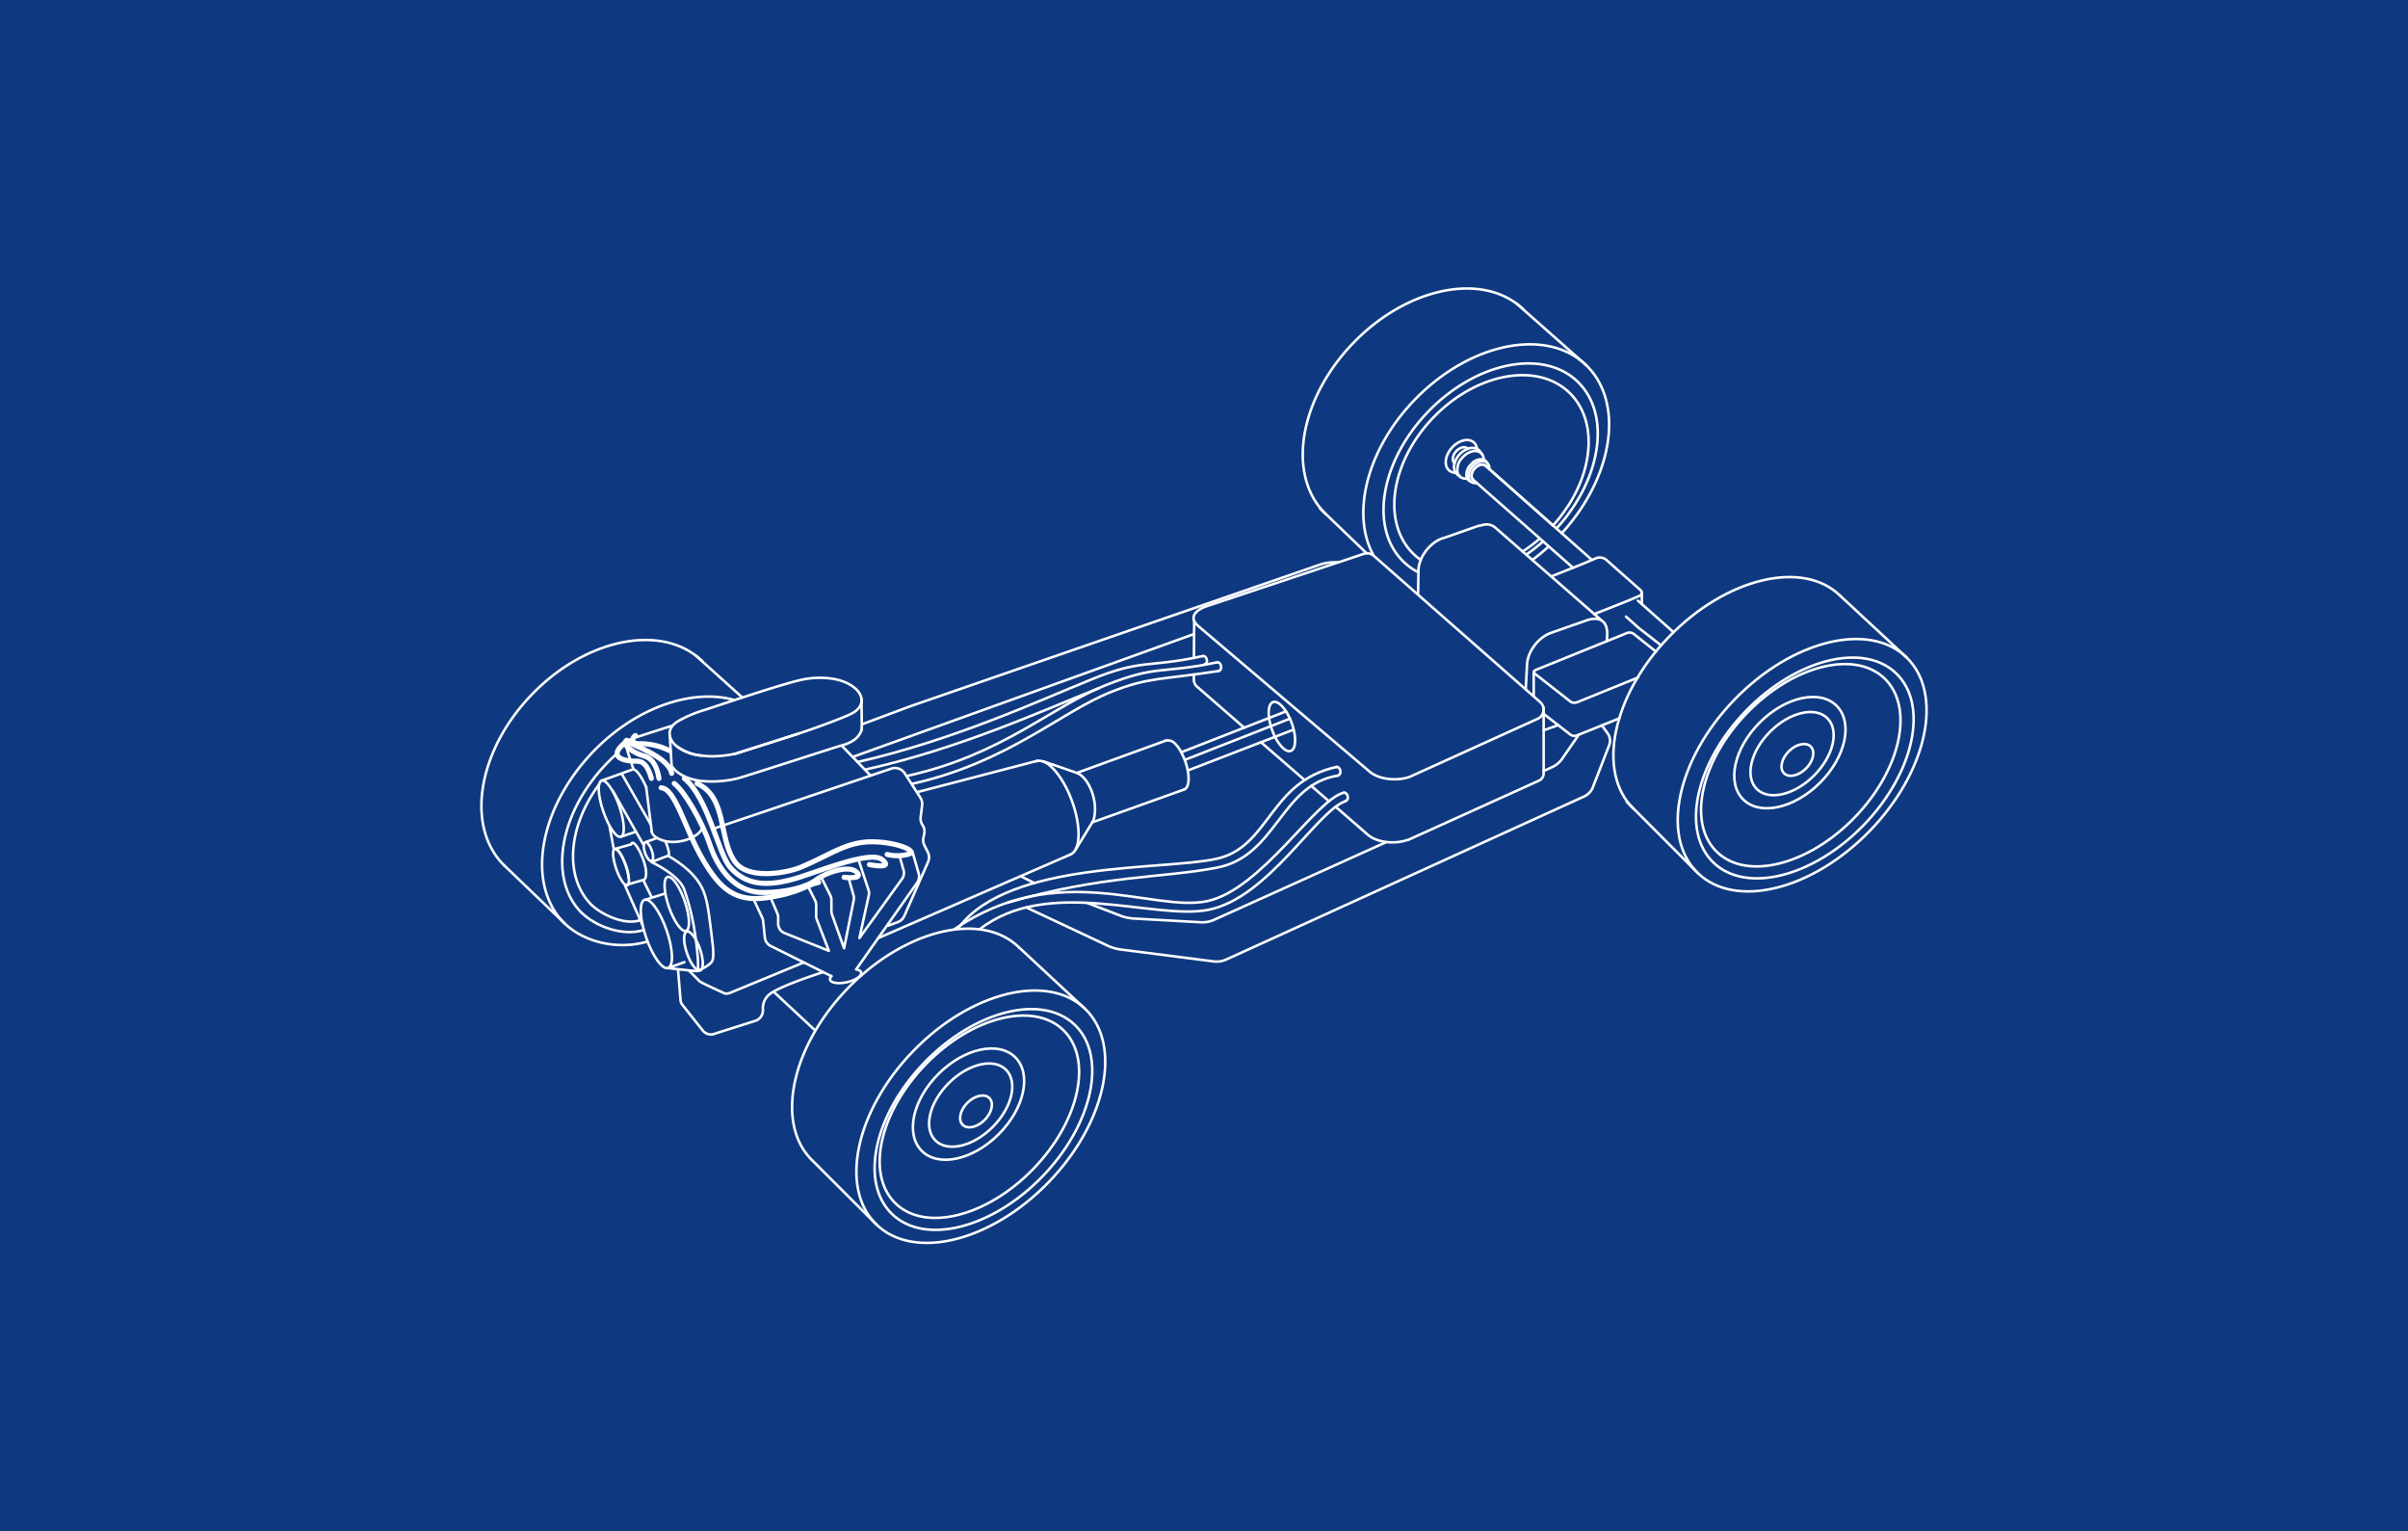 <svg xmlns="http://www.w3.org/2000/svg" viewBox="0 0 950 604"><defs><style>.cls-1{fill:#0e3981;}.cls-2,.cls-3,.cls-4{fill:none;stroke:#fff;}.cls-2,.cls-4{stroke-linecap:round;stroke-linejoin:round;}.cls-3{stroke-miterlimit:10;}.cls-4{stroke-width:2px;}</style></defs><title>swoboda_antriebsstrang_batterieblock_elektrofahrzeug_02</title><g id="untergrund"><rect class="cls-1" width="950" height="604"/></g><g id="Ebene_2" data-name="Ebene 2"><ellipse class="cls-2" cx="386.95" cy="440.44" rx="59.19" ry="37.18" transform="translate(-198.63 411.9) rotate(-45.91)"/><ellipse class="cls-2" cx="387.98" cy="441.52" rx="51.88" ry="32.35" transform="translate(-199.09 412.98) rotate(-45.91)"/><path class="cls-2" d="M277.11,260.78a27.57,27.57,0,0,0-2.62-2.23c-16.12-12.16-44.17-5.81-64.58,15.27-20.74,21.4-26,50.19-12.61,65.76.54.63,1.11,1.23,1.71,1.82"/><path class="cls-2" d="M320.44,457.63c-.5-.48-1-1-1.4-1.49l0,0c-12.87-14.84-6.26-44,15.46-66.39q2.58-2.65,5.27-5a82.73,82.73,0,0,1,7.06-5.62,80.36,80.36,0,0,1,8.36-5.25c1.85-1,3.72-1.92,5.57-2.74,16-7,31.75-6.68,41.18,2.45"/><ellipse class="cls-2" cx="385.05" cy="438.33" rx="7.45" ry="4.8" transform="translate(-197.17 400.66) rotate(-45)"/><ellipse class="cls-2" cx="382.1" cy="435.46" rx="26.09" ry="16.81" transform="translate(-196 397.73) rotate(-45)"/><ellipse class="cls-2" cx="382.95" cy="435.85" rx="19.71" ry="12.25" transform="translate(-196.03 398.44) rotate(-45)"/><line class="cls-2" x1="274.49" y1="258.55" x2="292.86" y2="275.09"/><line class="cls-2" x1="199.01" y1="341.4" x2="222.82" y2="364.24"/><line class="cls-2" x1="320.44" y1="457.63" x2="345.76" y2="482.95"/><line class="cls-2" x1="428.13" y1="397.93" x2="401.9" y2="373.54"/><ellipse class="cls-2" cx="386.39" cy="440.45" rx="47.58" ry="29.59" transform="translate(-198.81 411.5) rotate(-45.91)"/><ellipse class="cls-2" cx="710.99" cy="301.81" rx="59.19" ry="37.18" transform="translate(-0.49 602.47) rotate(-45.91)"/><ellipse class="cls-2" cx="712.03" cy="302.9" rx="51.88" ry="32.35" transform="translate(-0.95 603.55) rotate(-45.91)"/><path class="cls-2" d="M601.15,122.15a27.46,27.46,0,0,0-2.61-2.23c-16.12-12.16-44.17-5.8-64.58,15.27-20.74,21.4-26.05,50.19-12.61,65.76.54.63,1.11,1.24,1.71,1.82"/><path class="cls-2" d="M541.69,218.72C533,202.47,539.34,177,558.2,157.58c21-21.66,49.8-28.07,65.8-15.13l0,0c.62.5,1.23,1,1.81,1.6,13.39,13,11.49,37.33-3.21,58.23l-2.07,2.81q-2,2.65-4.38,5.21"/><path class="cls-2" d="M611,215.5a78,78,0,0,1-6.47,5.35"/><path class="cls-2" d="M725.94,234.91c-14.74-14.29-44.94-7-67.43,16.17s-28.77,53.63-14,67.92"/><ellipse class="cls-2" cx="709.1" cy="299.71" rx="7.45" ry="4.8" transform="translate(-4.23 589.19) rotate(-45)"/><ellipse class="cls-2" cx="706.15" cy="296.83" rx="26.09" ry="16.81" transform="translate(-3.07 586.26) rotate(-45)"/><ellipse class="cls-2" cx="707" cy="297.22" rx="19.71" ry="12.25" transform="translate(-3.09 586.98) rotate(-45)"/><line class="cls-2" x1="598.54" y1="119.92" x2="625.84" y2="144.08"/><polyline class="cls-2" points="539.13 218.18 522.45 202.15 520.77 200.54"/><line class="cls-2" x1="641.75" y1="316.18" x2="669.81" y2="344.32"/><line class="cls-2" x1="752.18" y1="259.3" x2="725.94" y2="234.91"/><line class="cls-2" x1="586.99" y1="184.48" x2="586.99" y2="184.48"/><polyline class="cls-2" points="646.21 236.91 652.47 242.45 660.22 249.32"/><polyline class="cls-2" points="586.1 183.69 586.99 184.48 586.99 184.48 587.07 184.55 587.55 184.98 587.69 185.1 612.72 207.26 613.99 208.39 615.09 209.36 616.18 210.33 616.48 210.59 618.87 212.71 627.92 220.72"/><polyline class="cls-2" points="641.48 243.19 646.47 247.63 655.32 254.52"/><ellipse class="cls-2" cx="710.44" cy="301.82" rx="47.58" ry="29.59" transform="translate(-0.66 602.08) rotate(-45.91)"/><path class="cls-2" d="M581.19,189.22c-1.05-.93-.8-2.92.55-4.45a5.05,5.05,0,0,1,1.77-1.29h0a2.4,2.4,0,0,1,2.59.21l.89.79h0l.08.07.49.43.13.12,25,22.16"/><polygon class="cls-2" points="620.59 223.93 614.26 218.35 611.77 216.16 611.02 215.5 610.35 214.9 608.79 213.51 607.5 212.39 582.39 190.28 582.13 190.04 582.04 189.97 581.19 189.22 582.47 190.34 582.6 190.46 582.75 190.6 593.33 199.91 620.59 223.93"/><path class="cls-2" d="M607.49,212.39a60.29,60.29,0,0,1-6.76,5.11"/><path class="cls-2" d="M560.52,220.83a22.38,22.38,0,0,1-2.88-2.37c-12.61-12.22-9.06-36.35,7.94-53.9s41-21.86,53.61-9.64c10.4,10.07,9.81,28.24-.23,44.13l-2,2.9a59.93,59.93,0,0,1-4.28,5.31"/><path class="cls-2" d="M602.15,218.74a68,68,0,0,0,6.63-5.22h0"/><path class="cls-2" d="M559,225.42a24,24,0,0,1-5.29-3.88c-13.57-13.14-9.17-39.68,9.81-59.27s45.37-24.83,58.93-11.69c11.47,11.1,10.11,31.77-2,49.73l-2,2.84c-1.34,1.79-2.8,3.53-4.36,5.24"/><path class="cls-2" d="M255.38,371.36c-11.89,3.42-25,.18-32.57-7.12a27.69,27.69,0,0,1-5.27-7.07l.16.23c-8.7-16.25-2.35-41.67,16.5-61.14,16.85-17.39,38.88-24.67,55.14-20.27"/><path class="cls-2" d="M252.62,362.9c-6.46,2.28-15.71-2.6-19-5.81l0,.06c-11.2-10.86-9.65-31.11,2.75-47.8"/><path class="cls-2" d="M242.77,297.77q-1.68,1.53-3.28,3.18c-19,19.59-23.38,46.14-9.81,59.28l0-.06c5.08,4.92,15.57,9.29,24.31,6.63"/><polyline class="cls-2" points="468.66 303.85 497.47 292.74 497.48 292.74 510.27 287.79"/><polyline class="cls-2" points="505.08 284.94 505.04 284.95 508.92 283.44 504.14 285.31 467.44 299.69"/><line class="cls-2" x1="408.04" y1="348.24" x2="402.94" y2="345.72"/><path class="cls-2" d="M428.94,356.12l13.35,5.12a17.84,17.84,0,0,0,4.57,1l27.26,1.52a11.66,11.66,0,0,0,4.52-.84l68-30.69"/><path class="cls-2" d="M622.81,289.84l-6.66,9.63a10.28,10.28,0,0,1-3.48,2.94L609,304.1"/><path class="cls-2" d="M632,286.1l2.44,3.43a4.93,4.93,0,0,1,.51,4.13l-6.66,17.13a6.78,6.78,0,0,1-3,3.18L483.56,378.53a9.7,9.7,0,0,1-4.49.68l-37.22-4.76a18.41,18.41,0,0,1-4.48-1.3l-32.45-15.24"/><line class="cls-2" x1="471.09" y1="250.05" x2="336.5" y2="298.5"/><path class="cls-2" d="M528.18,221.7l-2.71.09a18.48,18.48,0,0,0-4.6.85L361.4,277.75c-1.23.43-3.23,1.15-4.45,1.6L340.5,285.5"/><path class="cls-2" d="M612.12,227.3l3.4-1.36,4.28-1.7,3.11-1.24c1.18-.47,3.09-1.26,4.26-1.76l2.62-1.12a4,4,0,0,1,3.85.62l13.43,11.88a1.34,1.34,0,0,1-.4,2.43l-2.59,1.11c-1.16.5-3.08,1.29-4.26,1.75l-3.06,1.21-4.28,1.69L629,242.17"/><polyline class="cls-2" points="647.74 238.26 647.74 234.6 647.74 233.68"/><path class="cls-2" d="M579.35,184.33h0"/><path class="cls-2" d="M581.16,182.32h0"/><path class="cls-2" d="M574.29,186.45a4,4,0,0,1-2.62-.95c-2.09-1.86-1.6-5.83,1.1-8.87s6.58-4,8.68-2.15A3.94,3.94,0,0,1,582.7,177"/><path class="cls-2" d="M575.66,187.56a3.1,3.1,0,0,1-.88-.55,3.71,3.71,0,0,1-.49-.56,4.56,4.56,0,0,1-.44-3.73,8.59,8.59,0,0,1,1.89-3.42A8.36,8.36,0,0,1,579.1,177a4.43,4.43,0,0,1,3.6.07,3.83,3.83,0,0,1,.59.4,3,3,0,0,1,.74,1"/><line class="cls-2" x1="583.51" y1="183.48" x2="583.51" y2="183.48"/><path class="cls-2" d="M578.83,188.72A3.51,3.51,0,0,1,576,188a2.74,2.74,0,0,1-.37-.4,3.29,3.29,0,0,1-.58-1.17,6.72,6.72,0,0,1,1.88-5.93c1.71-1.94,4-2.88,5.77-2.55a3,3,0,0,1,1.3.52l.26.21a3.48,3.48,0,0,1,1.1,2.7"/><path class="cls-2" d="M586.67,182.51a2.3,2.3,0,0,0-.56-.72,2.43,2.43,0,0,0-.72-.45,2.82,2.82,0,0,0-1.06-.2,5.21,5.21,0,0,0-3.17,1.18h0a7.11,7.11,0,0,0-1,1,6.43,6.43,0,0,0-.77,1.05h0a5.3,5.3,0,0,0-.85,3.3,2.78,2.78,0,0,0,.33,1.09,2.36,2.36,0,0,0,.53.69,2.4,2.4,0,0,0,.83.48h0"/><path class="cls-2" d="M582.6,190.46a2.84,2.84,0,0,1-2.4-.56h0a2.55,2.55,0,0,1-.76-1.28,3.54,3.54,0,0,1-.08-1.27,6.11,6.11,0,0,1,1.57-3.37,6,6,0,0,1,3.22-2,3.36,3.36,0,0,1,1.22-.05,2.43,2.43,0,0,1,1.31.57l0,0a2.88,2.88,0,0,1,.86,2.44"/><path class="cls-2" d="M586.1,183.69a2.4,2.4,0,0,0-2.59-.21h0a5.05,5.05,0,0,0-1.77,1.29c-1.35,1.53-1.6,3.52-.55,4.45"/><path class="cls-2" d="M573.85,182.72h0c-1.11-1-.85-3.09.58-4.7s3.49-2.12,4.6-1.14c0,0,.06,0,.07.08"/><line class="cls-2" x1="574.29" y1="186.45" x2="576.21" y2="188.16"/><line class="cls-2" x1="583.29" y1="177.42" x2="584.64" y2="179.03"/><line class="cls-2" x1="431.36" y1="323.61" x2="424.46" y2="334.94"/><path class="cls-2" d="M431.36,323.61c2.29-7.19-1.83-17.14-6.54-18.77"/><line class="cls-2" x1="467.27" y1="311.34" x2="430.9" y2="324.34"/><line class="cls-2" x1="609.02" y1="288.03" x2="614.72" y2="285.97"/><path class="cls-2" d="M606.71,283.45l-50.57,22.94c-4.56,1.64-11.86,1.28-15.81-2.07L472.83,247c-4.16-3.54-1-6.51,3.29-7.93l62-20.66a4,4,0,0,1,3.84.78l65.69,57.74A3.94,3.94,0,0,1,606.71,283.45Z"/><path class="cls-2" d="M611.88,249.6l13.94-4.88m-23.89,27.13.52-9.85m9.43-12.4c-4.86,1.7-9.16,7.21-9.43,12.4m31.47-9.17.13-2c.37-5.82-2.79-8-8.23-6.14m-56.3-32.48,13.93-4.88m-24,27,.17-9.67m9.4-12.34c-4.86,1.7-9.16,7.22-9.43,12.41M589.83,208c-2.05-1.55-3.8-1.37-6.05-.62m5.79.41,42.72,37.29"/><ellipse class="cls-2" cx="505.73" cy="286.54" rx="4.12" ry="10.25" transform="translate(-67.5 190.25) rotate(-20)"/><polyline class="cls-2" points="507.36 280.55 490.85 286.99 466.04 296.68"/><polyline class="cls-2" points="471.02 259.48 471.09 250.05 471.13 244.87"/><path class="cls-2" d="M471,266l0,2a3.86,3.86,0,0,0,1.67,3.17L490.85,287"/><line class="cls-2" x1="524.3" y1="316.01" x2="517.34" y2="309.97"/><path class="cls-2" d="M609,279.11V305a3.16,3.16,0,0,1-1.85,2.88l-51.62,23.38-.28,0c-4.53,1.67-11.77,1.29-15.67-2.09l-12.65-11"/><polyline class="cls-2" points="497.47 292.74 497.48 292.74 514.7 307.67"/><path class="cls-2" d="M653.31,257l-9-7.16a2.94,2.94,0,0,0-2.57-.12L606,264.17c-.88.36-1.16,1-.62,1.41l14.33,11.23a2.94,2.94,0,0,0,2.57.12l23.91-9.7"/><path class="cls-2" d="M609,281.55l10.72,8.32a2.94,2.94,0,0,0,2.57.11l16.59-6.68"/><line class="cls-2" x1="605.07" y1="265.12" x2="605.07" y2="274.53"/><line class="cls-2" x1="422.25" y1="337.03" x2="346.49" y2="369.97"/><line class="cls-2" x1="361.96" y1="312.38" x2="409.36" y2="300.02"/><path class="cls-2" d="M459.82,292.13a3.81,3.81,0,0,1,3.74,1.13,15.43,15.43,0,0,1,2.48,3.42.56.56,0,0,1,0,.08,24.14,24.14,0,0,1,1.36,2.93l.18.49a24.81,24.81,0,0,1,1,3.66c.75,3.83.27,6.9-1.39,7.5"/><path class="cls-2" d="M408.85,300.23c4.07-1.48,10.37,5.55,14.08,15.72s3.39,19.6-.69,21.09"/><polyline class="cls-2" points="459.82 292.13 424.82 304.84 411.78 300.32"/><path class="cls-2" d="M376.5,366.5c41-28,78.35-6.52,99.75-11.09s42.77-40.17,54-42.81"/><path class="cls-2" d="M386.5,366.5c27-21,68.73-3.48,90.2-7.66,23.52-4.58,42.76-38.89,54-42.81"/><path class="cls-2" d="M530.15,312.64c.68-.12,1.37.54,1.54,1.47a1.55,1.55,0,0,1-1,1.91"/><path class="cls-2" d="M378.5,365.5c20-26,79.85-22.18,101.24-26.75s20.83-30.51,47.63-36.28"/><path class="cls-2" d="M397.45,356c38-11,61.27-9.64,82.75-13.82,23.52-4.58,25.05-32.79,47.62-36.28"/><path class="cls-2" d="M527.24,302.51c.68-.13,1.37.53,1.54,1.47a1.54,1.54,0,0,1-.95,1.9"/><path class="cls-2" d="M358,306c37.77-8.46,56.15-27,78.52-35.88,20.11-8,21.85-4.27,43.84-8.94"/><path class="cls-2" d="M359.94,309.12c37.77-8.46,58.14-28.13,78.46-36.24,14.75-5.88,19.82-4.75,42.39-8.24"/><path class="cls-2" d="M480.2,261.24c.69-.12,1.38.54,1.55,1.47s-.26,1.79-.95,1.91"/><path class="cls-2" d="M338.5,300.5c37.85-8.7,69.72-23.43,92.13-32.56,20.15-8.21,21.9-4.39,43.93-9.2"/><path class="cls-2" d="M341.5,303.5c37.77-8.46,69.57-23.18,91.93-32.05"/><path class="cls-2" d="M474.56,258.74c.69-.12,1.38.54,1.54,1.47a1.55,1.55,0,0,1-1,1.91"/><path class="cls-3" d="M247.88,348.75a.76.76,0,0,1-.41.43c-1,.36-3-2.56-4.36-6.53a28,28,0,0,1-.79-2.75c-.63-2.72-.59-4.81.21-5.08a.63.63,0,0,1,.19,0c1.08,0,2.89,2.82,4.17,6.56a22.7,22.7,0,0,1,1.16,4.9A5.13,5.13,0,0,1,247.88,348.75Z"/><ellipse class="cls-3" cx="267" cy="356.5" rx="3.32" ry="11.23" transform="translate(-101.52 106.35) rotate(-19)"/><ellipse class="cls-3" cx="270.71" cy="374.6" rx="2.69" ry="8.07" transform="matrix(0.95, -0.33, 0.33, 0.95, -107.21, 108.54)"/><ellipse class="cls-3" cx="255.81" cy="335.88" rx="1.41" ry="3.93" transform="translate(-95.42 101.58) rotate(-19)"/><path class="cls-3" d="M262.42,331.78a10,10,0,0,1,.73,1.64c.7,2.06,1.09,3.83.35,4.08"/><ellipse class="cls-3" cx="241.15" cy="318.95" rx="3.32" ry="11.7" transform="translate(-90.7 95.89) rotate(-19)"/><path class="cls-3" d="M249.5,303.5c1.41-.48,3.56,2.73,5.5,7.07"/><ellipse class="cls-3" cx="258.95" cy="368.33" rx="4.28" ry="14.22" transform="translate(-105.81 104.37) rotate(-19)"/><path class="cls-2" d="M267.28,294.52a19.06,19.06,0,0,0,9.41,3.45c1.29.14,4.93.86,12.63-.53A12.14,12.14,0,0,0,291,297c1.61-.54,13-4.08,24-7.65"/><path class="cls-2" d="M339.83,288a.08.08,0,0,1,0,0,5.67,5.67,0,0,1-.62,1.42,8.39,8.39,0,0,1-2.84,2.8h0A14.79,14.79,0,0,1,332,294c-1.37.34-37.94,12.2-41,13a42.89,42.89,0,0,1-14.31,1c-5.48-.6-10-3-11.73-6l-.28-4.8h0"/><path class="cls-2" d="M317,379.63l-29.11,12a4.08,4.08,0,0,1-1.83.23S276.65,387.65,276,387l-4-4"/><path class="cls-2" d="M282.5,326.5l69.11-23.35a4.58,4.58,0,0,1,5.33,1.86l6.16,9.59a4.54,4.54,0,0,1,.69,3l-.58,4.66a4.63,4.63,0,0,0,.74,3.11h0a4.59,4.59,0,0,1,.68,3.44l-.32,1.6a4.62,4.62,0,0,0,.39,3l1.34,2.66a4.59,4.59,0,0,1,.09,3.9l-9.35,21.25a4.62,4.62,0,0,1-2.6,2.46l-3.78,1.4"/><path class="cls-2" d="M328,385l-23.84-11.85a4.26,4.26,0,0,1-2.42-3.47l-.66-6.37a4.48,4.48,0,0,0-.4-1.44L297,354"/><path class="cls-2" d="M319,350l2.58,5.16a3.92,3.92,0,0,1,.42,1.78v4.32a3.9,3.9,0,0,0,.27,1.43L327,375l-17.49-7a4,4,0,0,1-2.51-3.72v-2.47a4,4,0,0,0-.32-1.57L304,354"/><path class="cls-2" d="M324,346l3.58,7.16a3.92,3.92,0,0,1,.42,1.78v4.37a4.06,4.06,0,0,0,.23,1.34L333,374,336.81,355a4,4,0,0,0-.08-1.88L335,347"/><path class="cls-2" d="M339,340,342.65,351a4,4,0,0,1,.11,2.13l-3.7,16.84,16.81-23.35a4,4,0,0,0,.6-3.43L355,338"/><path class="cls-2" d="M360,336l2.43,8.46a4.36,4.36,0,0,1-.61,3.68L338,382"/><line class="cls-2" x1="264.68" y1="297.19" x2="264.27" y2="290.32"/><line class="cls-2" x1="264.27" y1="290.31" x2="264.27" y2="290.26"/><path class="cls-2" d="M276.69,298a19.06,19.06,0,0,1-9.41-3.45,7.6,7.6,0,0,1-3-4.2h0a5,5,0,0,1-.08-1.5c.2-1.86,1.53-3.45,3.58-4.57h0A49.17,49.17,0,0,1,278,280c9.78-3.22,32.05-10.7,38.71-12a33.75,33.75,0,0,1,10.66-.45c7.36.79,13,4.89,12.5,9.15-.21,1.95-1.66,3.6-3.89,4.73-3,1.57-14,5.64-21,7.92-11,3.57-22.38,7.11-24,7.65a13.73,13.73,0,0,1-1.68.44"/><line class="cls-2" x1="339.87" y1="275.76" x2="340" y2="287"/><path class="cls-2" d="M340,287a3.88,3.88,0,0,1-.17,1"/><line class="cls-2" x1="241.75" y1="311.88" x2="253.97" y2="333.38"/><line class="cls-3" x1="253.56" y1="365.02" x2="246.49" y2="349.06"/><line class="cls-3" x1="242.19" y1="335.12" x2="240.44" y2="325.69"/><line class="cls-3" x1="237" y1="308" x2="249.5" y2="303.5"/><line class="cls-3" x1="245" y1="330" x2="250.97" y2="327.97"/><line class="cls-3" x1="249" y1="333" x2="248.93" y2="333.02"/><line class="cls-3" x1="332" y1="294" x2="343.47" y2="305.9"/><line class="cls-3" x1="254.74" y1="332.13" x2="259.03" y2="330.55"/><line class="cls-3" x1="257" y1="340" x2="263.5" y2="337.5"/><path class="cls-3" d="M263.5,337.5s7.17,3.73,11.5,9.5c3,4,4,8,5,16s2,14,1,16-6,4-6,4"/><line class="cls-3" x1="254.68" y1="354.83" x2="262.49" y2="352.36"/><path class="cls-2" d="M257.08,327.86c.19,2.2,4.42,4.62,9.92,4.14s10.2-3.69,10-5.88"/><path class="cls-4" d="M260.84,310.69c5.68.38,9.28,16.12,16.39,28.22C284,350.52,290,356,303,354s15-5,20-6"/><path class="cls-4" d="M266,309c4,3,11,15,14,24,4.3,12.72,12,19,21,19s17-2,21-5,13-6,16-3-5,2-5,2"/><path class="cls-4" d="M270,307c9.34,7.58,13.37,29.65,18,35,6.91,8,16,7,24,5s31-12,36-8-5,2-5,2"/><path class="cls-4" d="M275,309c12.06,5.44,8.28,21.93,15.09,31.07,5.23,7,20.39,4.27,25.91,1.93,12.28-5.21,18-10,28-10s19,4,14,5a16.94,16.94,0,0,1-8,0"/><path class="cls-2" d="M248.05,346.25a22.7,22.7,0,0,0-1.16-4.9c-1.28-3.74-3.09-6.54-4.17-6.56L249,333c.11-.31.19-.49.4-.56,1-.36,3,2.73,4.49,6.91s1.15,7.29.11,7.65l-4.2,1.2"/><polyline class="cls-3" points="249.8 348.2 247.88 348.75 247 349"/><path class="cls-2" d="M257,340s11,5,13,11a93.63,93.63,0,0,1,4,16c1,6,2,16,1,16s-11.51-1.2-11.51-1.2l6.51-2.32"/><path class="cls-2" d="M257.15,328.18c-.12-1-2.22-17.84-2.22-17.84"/><path class="cls-4" d="M257,307c-2-7-4.5-6.79-6.5-6.79s-11.59-.64-4.42-6.91"/><path class="cls-4" d="M260,307c-1-6-3.45-8.25-6-8.88-3.66-.9-9.15-4.54-6.77-6.17"/><path class="cls-4" d="M265,305c-1-5-9.53-9.08-17.52-12.34"/><path class="cls-4" d="M264,296a25.16,25.16,0,0,0-11.75-2.67c-4,0-2.48-2.9-1.53-3.22"/><path class="cls-2" d="M328,385a1.55,1.55,0,0,0-.53,1.37c.3,1.32,3.3,1.76,6.69,1s5.88-2.49,5.58-3.82c-.15-.62-.89-1-2-1.24"/><line class="cls-2" x1="245.41" y1="305.39" x2="256.63" y2="325.01"/><path class="cls-2" d="M267.5,382.5l1,12.09a3.44,3.44,0,0,0,.72,1.71l8,10.09a4.15,4.15,0,0,0,5,1.22l16.23-5.15a4.45,4.45,0,0,0,2.54-4.23,7.11,7.11,0,0,1,2.67-6.15c4.28-3.36,20.82-8.58,20.82-8.58"/><path class="cls-3" d="M249.92,303.43c-1.68-5.48-4.07-10.71-2.26-11.48s17.55-5.75,17.55-5.75"/><line class="cls-3" x1="253.92" y1="347.43" x2="257.08" y2="353.82"/><line class="cls-2" x1="305.22" y1="391.14" x2="321.37" y2="406.18"/></g></svg>